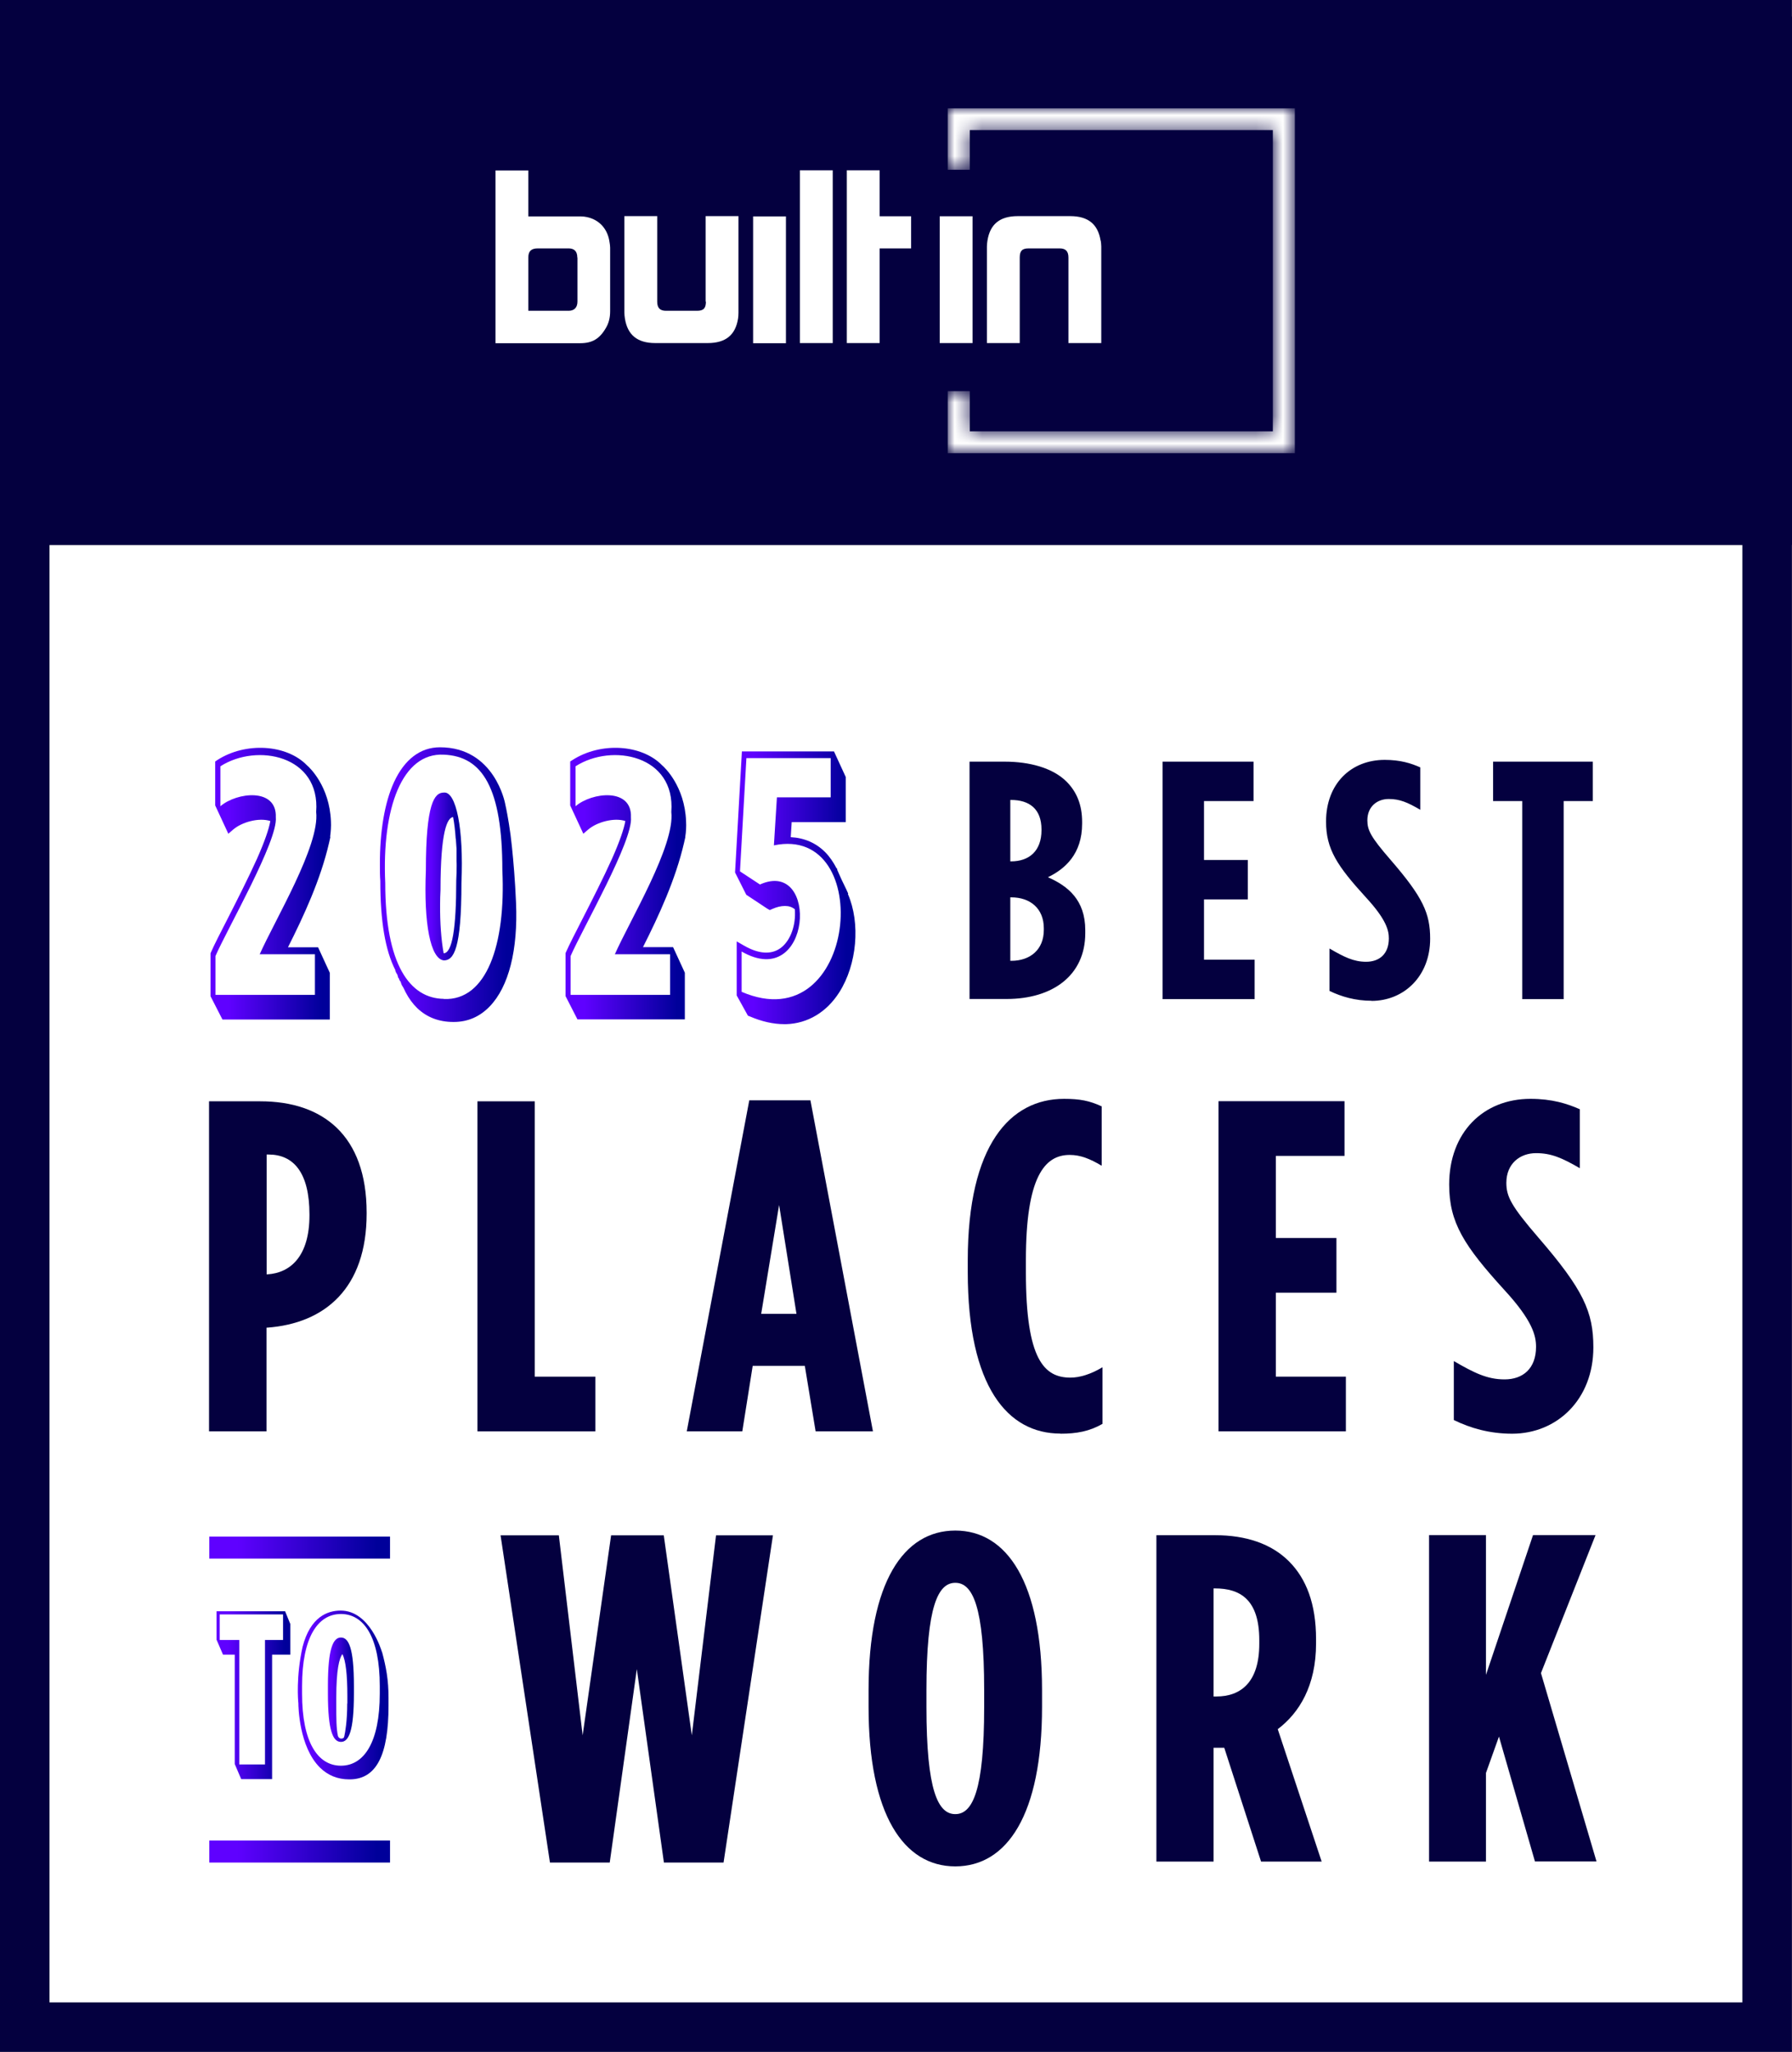 <?xml version="1.0" encoding="UTF-8"?><svg id="uuid-e0f7aaac-0dd6-433d-88dd-fd14d987ca74" xmlns="http://www.w3.org/2000/svg" xmlns:xlink="http://www.w3.org/1999/xlink" viewBox="0 0 130.99 150"><rect x="0" y="0" width="130.99" height="150" fill="#808080" stroke="none"/><defs><style>.uuid-47d3c305-27f8-47ea-91aa-3f3d1081c48c{fill:url(#uuid-31d4c759-ab55-4724-9aac-29c0b158606d);}.uuid-13da4466-b6d3-4981-ab79-4da20a166fd2{fill-rule:evenodd;}.uuid-13da4466-b6d3-4981-ab79-4da20a166fd2,.uuid-c3a827c4-adb8-4142-a2d0-a7fb93ffffd7{fill:#fff;}.uuid-622b5a95-e4de-4eab-81bf-f1161e8e77ad{fill:url(#uuid-32a569d8-1c49-4d68-8368-1a40ca7860ac);}.uuid-d664a34f-74fd-4162-ad8f-696004545a51{fill:url(#uuid-95ebaf76-e227-43f0-bc46-4d759aca99ac);}.uuid-afa4512c-b7d4-447e-979d-41e7a01827ed{fill:url(#uuid-d0feb309-a454-4fd1-b187-fb14114abff4);}.uuid-1b86f2eb-ce8d-456d-bbfa-c34381bfd5c1{mask:url(#uuid-6a14af4e-e269-4c63-9096-19de981a2cac);}.uuid-115be4e7-5d84-46bb-a5c4-9fd7328c4d25{fill:url(#uuid-77d1f070-fd9d-4421-a0d8-86ca29476fa6);}.uuid-e5c09b47-897b-416a-a28c-dd3e22596f98{fill:url(#uuid-665f9c8d-d266-45a1-afdd-274d44958bf0);}.uuid-50bedae8-1e51-4348-8b3b-36affb7916e4{fill:url(#uuid-ac39bac2-e873-4217-ad1b-52f66483cc39);}.uuid-3392a084-1e93-4392-a535-6ab81e7c79bc{fill:url(#uuid-7deee911-9f12-4dd2-9131-3d9e4cceb9b1);}.uuid-162729a5-065f-45b0-8863-5f5869200ef9{fill:none;stroke:#04003f;stroke-width:3.62px;}.uuid-accd1ff4-b006-4f77-8242-3a0fe574fdcd{fill:#04003f;}.uuid-907339b6-1c51-4942-bc7c-4fdf00f9e22d{fill:url(#uuid-0f710a17-d5bf-432b-92b5-452f795ed042);}.uuid-c7a986d8-7bcf-4f51-ae3d-297979ce1819{fill:url(#uuid-e9bbad07-08d8-4e9d-b039-f481a6d141ae);}</style><mask id="uuid-6a14af4e-e269-4c63-9096-19de981a2cac" x="69.28" y="7.92" width="25.37" height="25.22" maskUnits="userSpaceOnUse"><g id="uuid-934abe0b-360a-42fa-abd3-1d47fe631500"><path class="uuid-13da4466-b6d3-4981-ab79-4da20a166fd2" d="M69.28,7.92v4.49h1.61v-2.9h22.15v22.02h-22.15v-2.94h-1.61v4.54h25.37V7.92h-25.37Z"/></g></mask><linearGradient id="uuid-e9bbad07-08d8-4e9d-b039-f481a6d141ae" x1="15.18" y1="16.64" x2="28.62" y2="16.64" gradientTransform="translate(0 152) scale(1 -1)" gradientUnits="userSpaceOnUse"><stop offset=".16" stop-color="#5f01ff"/><stop offset=".92" stop-color="#00009a"/></linearGradient><linearGradient id="uuid-31d4c759-ab55-4724-9aac-29c0b158606d" x1="15.18" y1="38.87" x2="28.62" y2="38.87" xlink:href="#uuid-e9bbad07-08d8-4e9d-b039-f481a6d141ae"/><linearGradient id="uuid-32a569d8-1c49-4d68-8368-1a40ca7860ac" x1="15.79" y1="28.07" x2="21.26" y2="28.07" xlink:href="#uuid-e9bbad07-08d8-4e9d-b039-f481a6d141ae"/><linearGradient id="uuid-ac39bac2-e873-4217-ad1b-52f66483cc39" x1="23.95" y1="28.47" x2="25.88" y2="28.47" xlink:href="#uuid-e9bbad07-08d8-4e9d-b039-f481a6d141ae"/><linearGradient id="uuid-95ebaf76-e227-43f0-bc46-4d759aca99ac" x1="21.71" y1="28.1" x2="28.45" y2="28.1" xlink:href="#uuid-e9bbad07-08d8-4e9d-b039-f481a6d141ae"/><linearGradient id="uuid-77d1f070-fd9d-4421-a0d8-86ca29476fa6" x1="53.65" y1="87.13" x2="62.61" y2="87.13" xlink:href="#uuid-e9bbad07-08d8-4e9d-b039-f481a6d141ae"/><linearGradient id="uuid-d0feb309-a454-4fd1-b187-fb14114abff4" x1="41.28" y1="87.41" x2="50.23" y2="87.41" xlink:href="#uuid-e9bbad07-08d8-4e9d-b039-f481a6d141ae"/><linearGradient id="uuid-0f710a17-d5bf-432b-92b5-452f795ed042" x1="15.32" y1="87.41" x2="24.27" y2="87.41" xlink:href="#uuid-e9bbad07-08d8-4e9d-b039-f481a6d141ae"/><linearGradient id="uuid-665f9c8d-d266-45a1-afdd-274d44958bf0" x1="31.07" y1="87.93" x2="33.78" y2="87.93" xlink:href="#uuid-e9bbad07-08d8-4e9d-b039-f481a6d141ae"/><linearGradient id="uuid-7deee911-9f12-4dd2-9131-3d9e4cceb9b1" x1="27.68" y1="87.33" x2="37.82" y2="87.33" xlink:href="#uuid-e9bbad07-08d8-4e9d-b039-f481a6d141ae"/></defs><rect class="uuid-c3a827c4-adb8-4142-a2d0-a7fb93ffffd7" x="2.11" y="39.84" width="126.76" height="107.14"/><rect class="uuid-accd1ff4-b006-4f77-8242-3a0fe574fdcd" y="1.21" width="130.99" height="38.63"/><rect class="uuid-162729a5-065f-45b0-8863-5f5869200ef9" x="1.81" y="1.81" width="127.36" height="146.38"/><path class="uuid-13da4466-b6d3-4981-ab79-4da20a166fd2" d="M80.45,17.59c-.19-1.18-.89-1.79-2.22-1.79h-3.83c-1.33,0-2.03.6-2.22,1.79-.02.14-.04.29-.04.43v7.06h2.4v-6.25c0-.48.17-.67.64-.67h2.28c.42,0,.64.19.64.67v6.25h2.4v-7.06c0-.14-.02-.29-.04-.43h0ZM68.69,25.08h2.4v-9.27h-2.4v9.27ZM64.3,12.45h-2.4v12.63h2.4v-6.92h2.3v-2.35h-2.3v-3.36ZM58.47,25.08h2.4v-12.63h-2.4v12.63ZM42.2,18.83c0-.5-.27-.67-.63-.67h-2.27c-.46,0-.68.2-.68.65v3.91h2.95c.42,0,.64-.26.64-.67v-3.22ZM44.56,17.73c.02.12.04.26.04.38v4.64c0,.5-.11.89-.32,1.24-.46.79-1,1.1-1.87,1.1h-6.19s0-12.63,0-12.63h2.4v3.36h3.83c.16,0,.31.02.45.05.91.19,1.54.88,1.66,1.87h0ZM51.6,22.05c0,.48-.17.67-.64.67h-2.28c-.42,0-.64-.19-.64-.67v-6.25h-2.4v7.06c0,.14.02.29.04.43.19,1.18.89,1.79,2.22,1.79h3.83c1.33,0,2.03-.6,2.22-1.79.02-.14.03-.29.03-.43v-7.06h-2.4v6.25ZM55.05,25.09h2.4v-9.27h-2.4v9.27Z"/><g class="uuid-1b86f2eb-ce8d-456d-bbfa-c34381bfd5c1"><path class="uuid-13da4466-b6d3-4981-ab79-4da20a166fd2" d="M69.28,7.92v4.49h1.61v-2.9h22.15v22.02h-22.15v-2.94h-1.61v4.54h25.37V7.92h-25.37Z"/></g><path class="uuid-accd1ff4-b006-4f77-8242-3a0fe574fdcd" d="M15.29,104.64h4.19v-7.58h.03c4.26-.31,7.29-2.9,7.29-8.34v-.07c0-5.65-3.2-8.14-7.77-8.14h-3.75v24.13ZM19.49,93.16v-8.76h.14c1.82,0,2.99,1.31,2.99,4.38v.07c0,2.93-1.34,4.21-3.09,4.31h-.03Z"/><path class="uuid-accd1ff4-b006-4f77-8242-3a0fe574fdcd" d="M34.89,104.64h8.63v-4h-4.43v-20.13h-4.19v24.13Z"/><path class="uuid-accd1ff4-b006-4f77-8242-3a0fe574fdcd" d="M50.21,104.64h4.05l.76-4.79h3.81l.79,4.79h4.19l-4.57-24.2h-4.47l-4.57,24.2ZM55.64,96.05l1.31-7.96,1.27,7.96h-2.58Z"/><path class="uuid-accd1ff4-b006-4f77-8242-3a0fe574fdcd" d="M77.5,104.81c1.2,0,2.13-.17,3.09-.72v-4.14c-.86.52-1.68.76-2.34.76-1.92,0-3.26-1.31-3.26-7.69v-.9c0-6.03,1.34-7.69,3.2-7.69.79,0,1.48.28,2.34.79v-4.34c-.89-.41-1.58-.55-2.75-.55-3.92,0-7.04,3.34-7.04,11.82v.83c0,8.41,2.92,11.82,6.77,11.82Z"/><path class="uuid-accd1ff4-b006-4f77-8242-3a0fe574fdcd" d="M89.07,104.64h9.31v-4h-5.12v-6.14h4.43v-4h-4.43v-6h5.02v-4h-9.21v24.13Z"/><path class="uuid-accd1ff4-b006-4f77-8242-3a0fe574fdcd" d="M110.53,104.81c3.3,0,5.94-2.52,5.94-6.31,0-2.59-.72-4.21-4.02-8.03-1.99-2.31-2.34-3-2.34-4,0-1.41,1-2.17,2.17-2.17,1.1,0,1.89.34,3.2,1.1v-4.31c-.93-.41-2.03-.76-3.61-.76-3.44,0-5.94,2.45-5.94,6.27,0,2.79,1.1,4.48,4.05,7.72,2.06,2.24,2.3,3.34,2.3,4.14,0,1.59-.96,2.38-2.3,2.38-1.27,0-2.23-.48-3.71-1.34v4.31c1.2.59,2.61,1,4.26,1Z"/><path class="uuid-accd1ff4-b006-4f77-8242-3a0fe574fdcd" d="M40.21,136.16h4.36l1.98-14.14,1.98,14.14h4.36l3.61-23.92h-4.16l-1.77,14.62-2.05-14.62h-3.85l-2.08,14.62-1.74-14.62h-4.26l3.61,23.92Z"/><path class="uuid-accd1ff4-b006-4f77-8242-3a0fe574fdcd" d="M69.83,136.44c3.79,0,6.34-3.78,6.34-11.66v-1.23c0-7.87-2.56-11.66-6.34-11.66s-6.34,3.78-6.34,11.66v1.23c0,7.87,2.56,11.66,6.34,11.66ZM69.83,132.62c-1.26,0-2.11-1.7-2.11-7.84v-1.23c0-6.13.85-7.84,2.11-7.84s2.11,1.7,2.11,7.84v1.23c0,6.13-.85,7.84-2.11,7.84Z"/><path class="uuid-accd1ff4-b006-4f77-8242-3a0fe574fdcd" d="M84.55,136.09h4.16v-8.32h.78l2.69,8.32h4.43l-3.21-9.68c1.57-1.19,2.8-3.17,2.8-6.27v-.31c0-2.59-.72-4.43-1.98-5.69-1.3-1.3-3.17-1.91-5.39-1.91h-4.3v23.86ZM88.71,124.03v-7.91h.1c1.81,0,3.24.78,3.24,3.78v.27c0,2.79-1.33,3.85-3.14,3.85h-.2Z"/><path class="uuid-accd1ff4-b006-4f77-8242-3a0fe574fdcd" d="M104.46,136.09h4.16v-6.48l.95-2.66,2.63,9.13h4.5l-4.06-13.77,3.99-10.09h-4.57l-3.44,10.22v-10.22h-4.16v23.86Z"/><path class="uuid-c7a986d8-7bcf-4f51-ae3d-297979ce1819" d="M28.51,134.55h-13.21v1.61h13.21v-1.61Z"/><path class="uuid-47d3c305-27f8-47ea-91aa-3f3d1081c48c" d="M28.51,112.33h-13.21v1.61h13.21v-1.61Z"/><path class="uuid-622b5a95-e4de-4eab-81bf-f1161e8e77ad" d="M21.22,118.72l-.38-.93h-5.01v2.08l.47,1.09h.86v8l.47,1.1h2.26v-9.1h1.33v-2.25ZM20.69,119.89h-1.32v9.1h-1.88v-9.1h-1.43v-1.87h4.63v1.87Z"/><path class="uuid-50bedae8-1e51-4348-8b3b-36affb7916e4" d="M24.92,119.71c-.56,0-.95.77-.95,3.54v.55c0,2.77.38,3.54.95,3.54s.95-.77.95-3.54v-.55c0-2.77-.38-3.54-.95-3.54ZM25.38,124.53c0,1.32-.15,2.1-.21,2.38-.02.12-.07.19-.23.19-.11,0-.22-.1-.24-.2-.12-.57-.12-1.24-.12-2.23v-.56c0-2.06.22-2.89.45-3.19.24.48.36,1.5.36,3.05v.56h0Z"/><path class="uuid-d664a34f-74fd-4162-ad8f-696004545a51" d="M27.92,120.77c-.04-.12-.89-3.03-3.02-3.03h0c-.96,0-2.21.46-2.78,2.64-.49,2.2-.33,3.95-.31,4.13,0,.25.05,3.2,1.58,4.71.58.57,1.3.86,2.13.86h.09c1.9-.04,2.79-1.76,2.79-5.4v-.56c0-1.33-.18-2.26-.47-3.34h0ZM27.76,123.81c0,3.56-1.15,5.27-2.84,5.27s-2.84-1.71-2.84-5.27v-.55c0-3.56,1.15-5.27,2.84-5.27s2.84,1.71,2.84,5.27v.55Z"/><path class="uuid-accd1ff4-b006-4f77-8242-3a0fe574fdcd" d="M70.87,73.04v-17.36h2.58c1.79,0,3.5.45,4.51,1.46.74.74,1.14,1.69,1.14,2.95v.12c0,2.23-1.26,3.32-2.5,3.92,1.46.64,2.73,1.66,2.73,3.87v.22c0,3.08-2.38,4.81-5.75,4.81h-2.7ZM76.13,60.69v-.05c0-1.51-.89-2.16-2.23-2.16h-.05v4.49h.05c1.34,0,2.23-.77,2.23-2.28ZM76.3,67.86c0-1.44-.99-2.26-2.38-2.26h-.07v4.64h.07c1.39,0,2.38-.82,2.38-2.26v-.12ZM84.98,73.04v-17.36h6.65v2.88h-3.62v4.31h3.2v2.88h-3.2v4.41h3.7v2.88h-6.72ZM100.26,73.16c-1.19,0-2.21-.3-3.08-.72v-3.1c1.07.62,1.76.97,2.68.97.97,0,1.66-.57,1.66-1.71,0-.57-.17-1.36-1.66-2.98-2.13-2.33-2.93-3.55-2.93-5.56,0-2.75,1.81-4.51,4.29-4.51,1.14,0,1.93.25,2.6.55v3.1c-.94-.55-1.51-.79-2.31-.79-.84,0-1.56.55-1.56,1.56,0,.72.25,1.22,1.69,2.88,2.38,2.75,2.9,3.92,2.9,5.78,0,2.73-1.91,4.54-4.29,4.54ZM111.27,73.04v-14.48h-2.13v-2.88h7.29v2.88h-2.13v14.48h-3.03Z"/><path class="uuid-115be4e7-5d84-46bb-a5c4-9fd7328c4d25" d="M62,65.32l-.08-.17s-.03-.08-.05-.11c-.01-.04-.03-.07-.05-.1-.01-.04-.03-.07-.06-.13,0-.01-.01-.03-.02-.04-.01-.03-.03-.06-.04-.09-.01-.03-.03-.07-.06-.12l-.12-.25s-.03-.08-.06-.13c0-.02-.02-.04-.04-.09l-.03-.07c-.03-.07-.06-.13-.08-.18-.03-.08-.07-.16-.11-.25v-.07l-.06-.06c-.23-.44-.5-.84-.82-1.16-.67-.68-1.54-1.05-2.52-1.1l.07-1.1h3.95v-3.3l-.86-1.87h-6.73l-.5,8.85.82,1.63,1.54,1.02.18.1.18-.08c.34-.15.64-.22.93-.22s.52.08.72.24c0,.07.01.13.01.19v.26c-.03,1.11-.51,2.1-1.23,2.5-.66.37-1.52.27-2.49-.29l-.54-.31v3.95s.82,1.48.82,1.48l.13.05c.88.38,1.73.57,2.53.57h.14c1.57-.05,2.95-.87,3.88-2.33,1.29-2.03,1.56-5.04.63-7.18h0ZM54.21,72.51v-2.95c5.14,2.96,5.69-6.85,1.34-4.9l-1.46-.96.47-8.28h6.16v2.87h-3.93l-.22,3.51c7.49-1.57,6.1,14.34-2.35,10.71Z"/><path class="uuid-afa4512c-b7d4-447e-979d-41e7a01827ed" d="M50.11,61.18h-.02c.06-.37.08-.76.06-1.14-.1-2.57-1.57-3.94-1.75-4.09-1.49-1.54-4.49-1.72-6.55-.39l-.17.11v3.21l.96,2.07.36-.31c.63-.54,1.88-.89,2.71-.62-.1.58-.42,1.51-.97,2.75-.64,1.42-1.48,3.07-2.15,4.38-.52,1.02-.98,1.91-1.22,2.46l-.03.07v3.14l.87,1.7h7.85v-3.41l-.86-1.87h-2.2c1.16-2.3,2.38-4.94,3-7.62l.1-.44h0ZM44.92,69.76h4.06v2.97h-7.27v-2.84c.86-1.98,4.58-8.44,4.41-10.14.09-2.18-2.86-1.84-4.05-.81v-2.92c2.68-1.72,7.32-.79,7,3.34.28,2.45-3.03,7.92-4.13,10.41Z"/><path class="uuid-907339b6-1c51-4942-bc7c-4fdf00f9e22d" d="M24.15,61.18h-.02c.05-.37.08-.76.06-1.14-.1-2.57-1.57-3.94-1.75-4.09-1.49-1.54-4.49-1.72-6.55-.39l-.16.11v3.21l.96,2.07.36-.31c.63-.54,1.87-.89,2.71-.62-.1.58-.42,1.51-.97,2.75-.64,1.42-1.48,3.07-2.15,4.39-.52,1.02-.98,1.9-1.22,2.46l-.03.07v3.14l.87,1.7h7.85v-3.41l-.86-1.87h-2.2c1.16-2.3,2.38-4.94,3-7.62l.1-.44ZM18.96,69.76h4.06v2.97h-7.27v-2.84c.86-1.98,4.58-8.44,4.41-10.14.09-2.18-2.86-1.84-4.05-.81v-2.92c2.68-1.72,7.32-.79,7,3.34.28,2.45-3.03,7.92-4.13,10.41Z"/><path class="uuid-e5c09b47-897b-416a-a28c-dd3e22596f98" d="M32.44,57.94c-.69,0-1.31.79-1.31,5.69-.16,3.9.33,6.46,1.31,6.58.72,0,1.29-.79,1.29-5.69.17-3.89-.38-6.69-1.29-6.58ZM33.32,61.33l.05.71s0,.08,0,.12v.8c.01.1.01.21.01.33,0,.34-.01.7-.03,1.07,0,3.57-.3,5.31-.92,5.33-.18-.98-.27-2.22-.26-3.56,0-.34.01-.7.03-1.07,0-4.28.49-5.28.92-5.33.09.47.15,1,.19,1.59h0Z"/><path class="uuid-3392a084-1e93-4392-a535-6ab81e7c79bc" d="M37.32,61.04c-.16-1.18-.31-1.9-.38-2.21l-.02-.1s-.76-4.1-4.76-4.1c-1.43,0-2.59.88-3.36,2.55-.68,1.48-1.04,3.58-1.03,6.05,0,.42,0,.81.03,1.17,0,2.94.36,5.08,1.1,6.52v.08l.04.04v.04l.11.18s0,.02.01.03c0,0,0,0,0,.01v.03s.03.03.03.04v.07l.08.11v.05l.04.04v.05l.07.06v.03s.02.02.03.04v.07l.04.04v.05l.15.25c.05.11.1.21.15.31.24.46.53.85.85,1.16.7.67,1.58,1.01,2.64,1.01h.03c1.02,0,1.9-.38,2.63-1.14,1.39-1.44,2.07-4.13,1.92-7.58-.07-1.66-.19-3.02-.3-4.09M32.44,73.02c-2.48-.03-4.28-2.49-4.28-8.48-.25-5.48,1.24-9.53,4.28-9.37,2.83.11,4.28,2.45,4.28,8.44.26,5.47-1.16,9.56-4.28,9.42Z"/></svg>